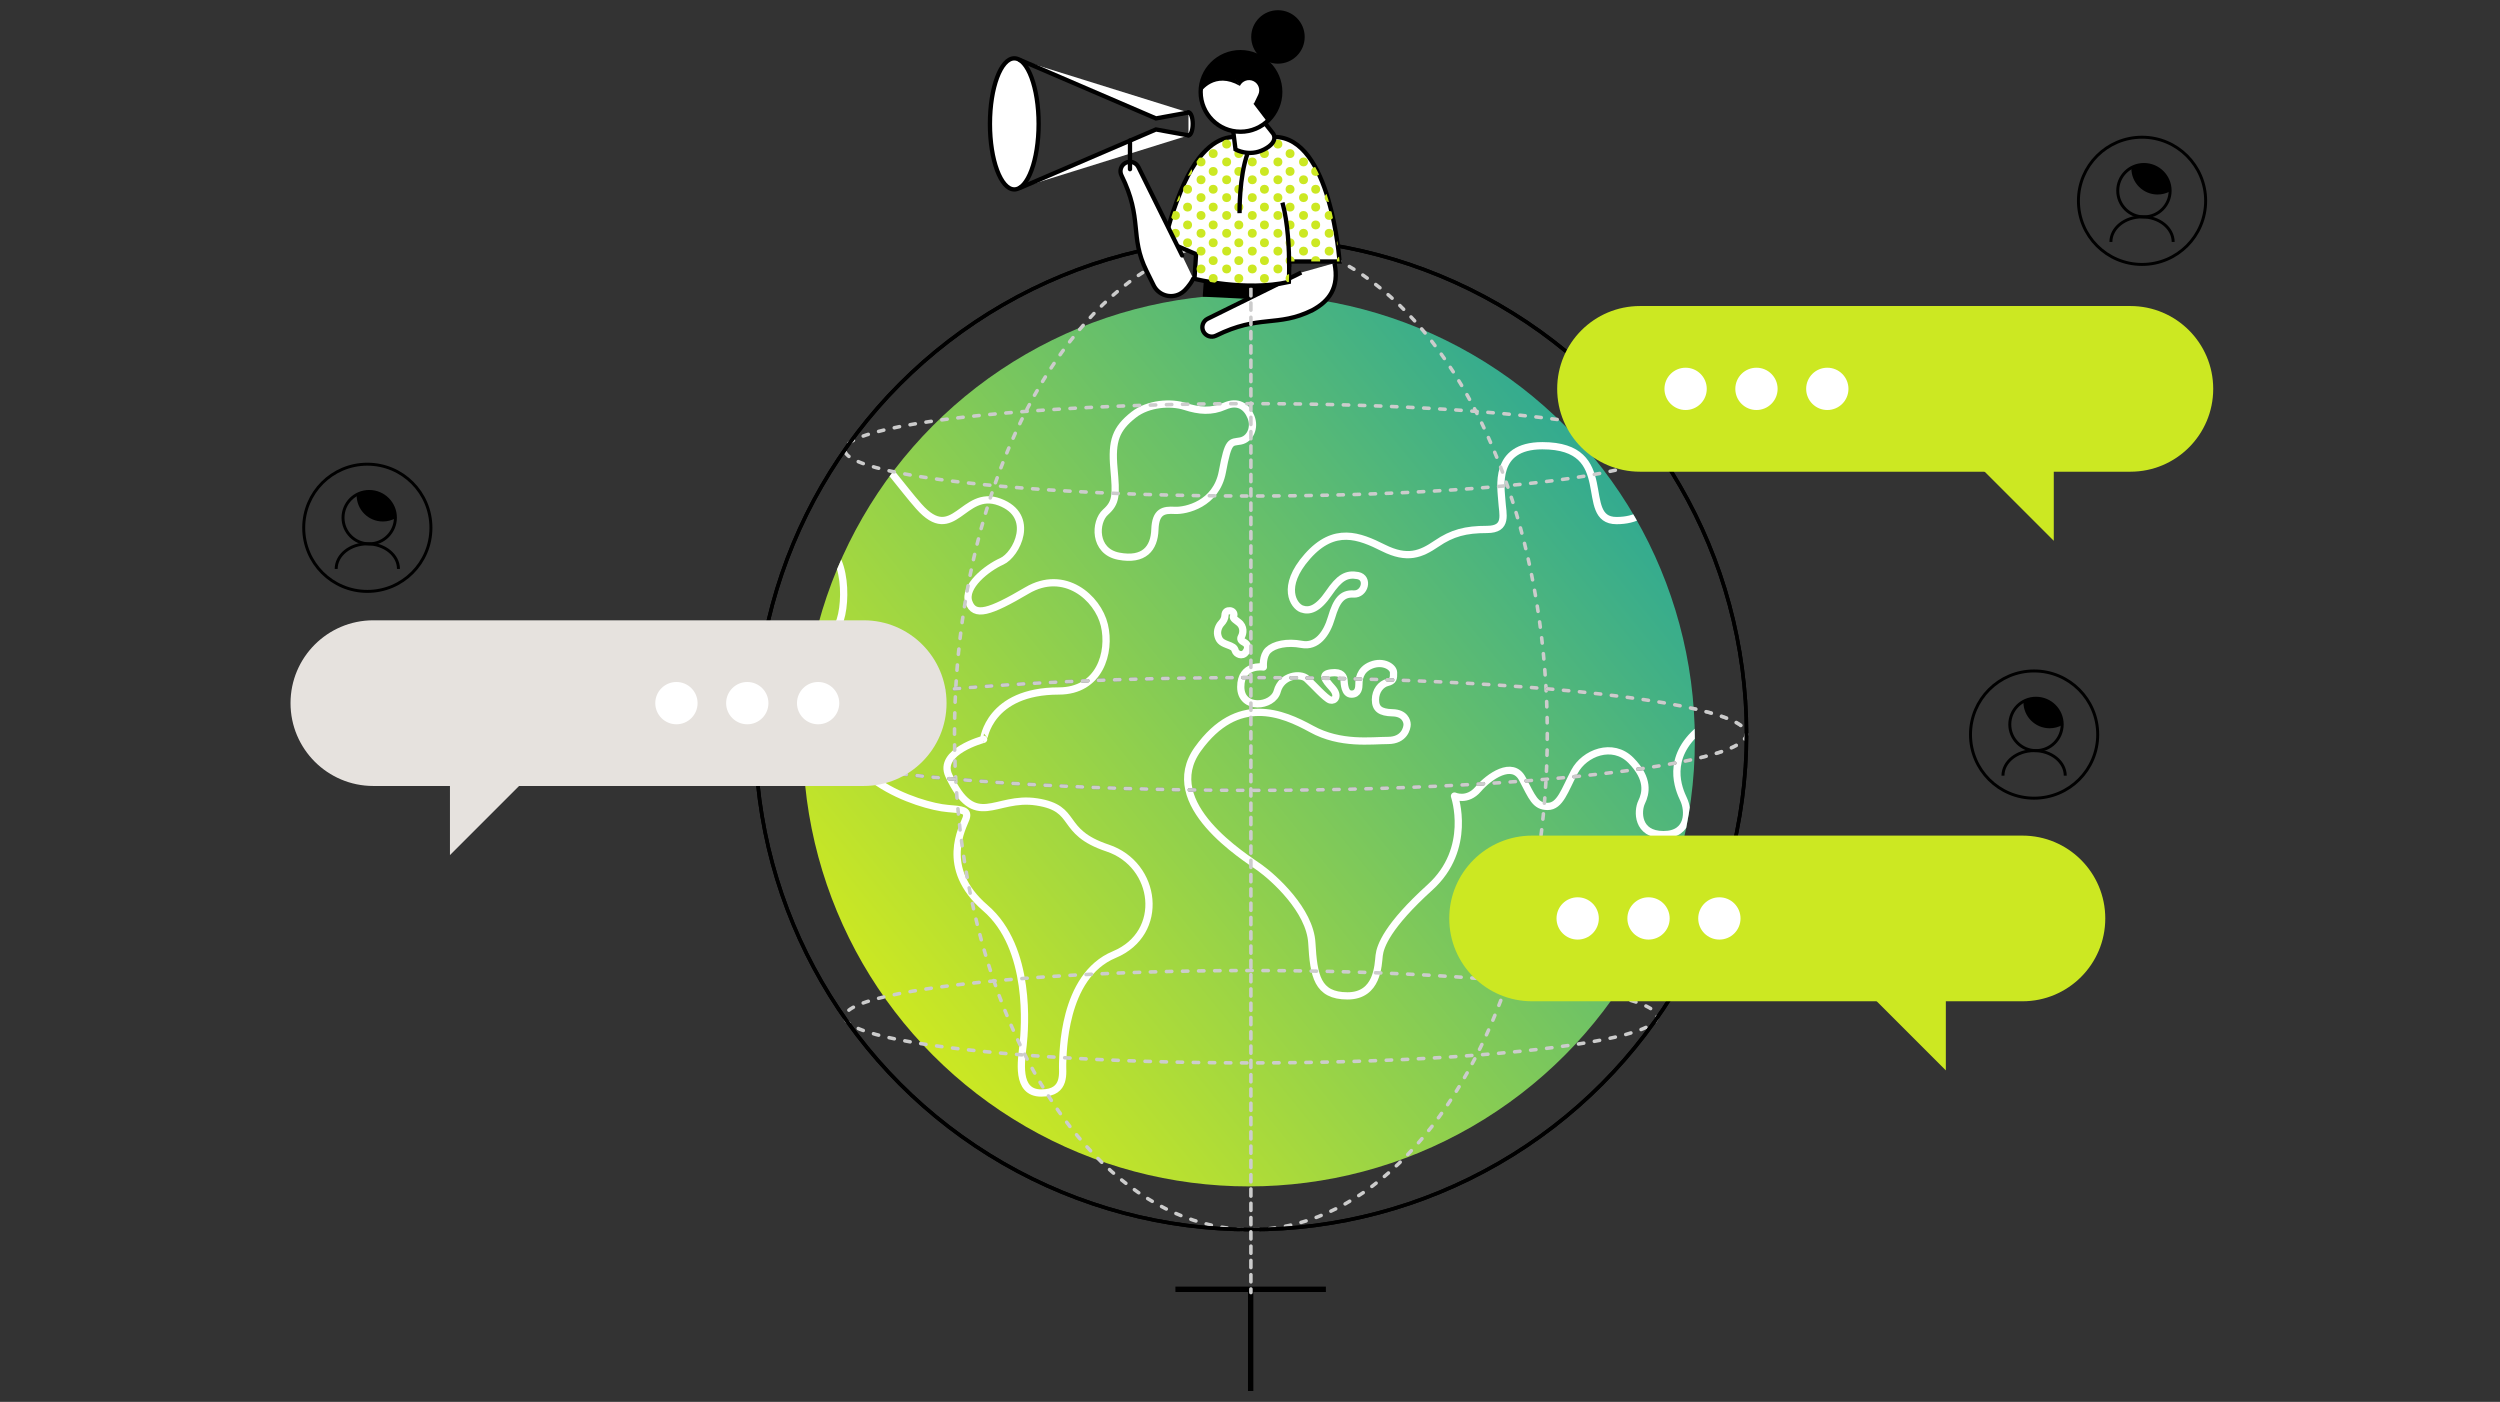 <?xml version="1.0" encoding="UTF-8"?> <!-- Generator: Adobe Illustrator 25.4.1, SVG Export Plug-In . SVG Version: 6.00 Build 0) --> <svg xmlns="http://www.w3.org/2000/svg" xmlns:xlink="http://www.w3.org/1999/xlink" version="1.1" id="Livello_1" x="0px" y="0px" viewBox="0 0 535 300" style="enable-background:new 0 0 535 300;" xml:space="preserve"><rect x="0" y="0" width="535" height="300" fill="#333333" stroke="none"/> <style type="text/css"> .st0{fill:none;} .st1{fill:url(#SVGID_1_);} .st2{clip-path:url(#SVGID_00000126288694523936524030000014261166205548461453_);} .st3{fill:none;stroke:#FFFFFF;stroke-width:1.553;stroke-linecap:round;stroke-linejoin:round;stroke-miterlimit:10;} .st4{fill:none;stroke:#CCCCCC;stroke-width:0.762;stroke-linecap:round;stroke-linejoin:round;stroke-dasharray:1.141,2.282;} .st5{fill:none;stroke:#808080;stroke-width:0.762;stroke-linecap:round;stroke-linejoin:round;stroke-dasharray:1.145,2.289;} .st6{fill:none;stroke:#CCCCCC;stroke-width:0.762;stroke-linecap:round;stroke-linejoin:round;stroke-dasharray:1.145,2.289;} .st7{fill:none;stroke:#CCCCCC;stroke-width:0.762;stroke-linecap:round;stroke-linejoin:round;stroke-dasharray:1.147,2.295;} .st8{fill:none;stroke:#000000;stroke-width:0.762;stroke-miterlimit:10;} .st9{fill:none;stroke:#000000;stroke-width:1.04;stroke-miterlimit:10;} .st10{fill:#FFFFFF;stroke:#000000;stroke-width:0.925;stroke-miterlimit:10;} .st11{fill:#CCE822;} .st12{fill:#FFFFFF;} .st13{fill:#E6E2DE;} .st14{fill:none;stroke:#000000;stroke-width:0.635;stroke-miterlimit:10;} .st15{fill:none;stroke:#CCCCCC;stroke-width:0.762;stroke-linecap:round;stroke-linejoin:round;} .st16{fill:none;stroke:#CCCCCC;stroke-width:0.762;stroke-linecap:round;stroke-linejoin:round;stroke-dasharray:1.529,1.529;} .st17{clip-path:url(#SVGID_00000018219094931131608740000004003265391283578506_);} .st18{fill:#FFFFFF;stroke:#000000;stroke-width:0.925;stroke-linecap:round;stroke-miterlimit:10;} .st19{fill:none;stroke:#000000;stroke-width:0.925;stroke-linecap:round;stroke-miterlimit:10;} </style> <rect class="st0" width="535" height="300"></rect> <g> <linearGradient id="SVGID_1_" gradientUnits="userSpaceOnUse" x1="192.857" y1="218.698" x2="340.405" y2="99.219"> <stop offset="0" style="stop-color:#CCE822"></stop> <stop offset="1" style="stop-color:#34AB8F"></stop> </linearGradient> <circle class="st1" cx="267.259" cy="158.45" r="95.441"></circle> <g> <defs> <circle id="SVGID_00000096742470433179803330000010400837365998938525_" cx="267.259" cy="158.45" r="95.441"></circle> </defs> <clipPath id="SVGID_00000039116766156238766400000012690480464510931585_"> <use xlink:href="#SVGID_00000096742470433179803330000010400837365998938525_" style="overflow:visible;"></use> </clipPath> <g style="clip-path:url(#SVGID_00000039116766156238766400000012690480464510931585_);"> <path class="st3" d="M242.621,88.747c-3.863,3.022-4.759,5.629-4.242,11.437c0.515,5.808,0.515,7.357-1.806,9.42 c-2.321,2.065-2.578,8.391,2.838,9.422c5.416,1.034,7.607-1.677,7.736-5.677c0.129-4.002,1.932-4.26,4.255-4.131 c2.321,0.129,8.896-1.291,10.185-8.26c1.289-6.971,1.806-6.196,3.869-6.582c2.061-0.388,3.17-2.838,2.261-5.116 c-0.912-2.278-2.789-3.59-5.635-2.336c-2.844,1.253-5.462,1.027-8.479,0.058C250.588,86.013,245.749,86.297,242.621,88.747z M226.583,147.871c8.728,0,11.155-8.229,9.746-14.106c-1.409-5.875-8.573-12.105-16.557-7.403 c-7.985,4.701-11.273,5.759-12.446,2.467c-1.174-3.29,3.876-7.286,7.046-8.697s7.397-9.755-0.47-12.695 c-7.867-2.937-9.746,9.402-17.26,0.941c-7.516-8.464-13.387-20.686-26.303-12.107c-12.916,8.581-1.526,20.1,4.814,20.335 c6.341,0.233,6.326,14.328,3.876,17.746c-5.895,8.222-4.712,24.047,8.923,33.148c5.285,3.525,11.86,5.289,14.913,5.524 c3.053,0.235,4.462,0.353,3.874,2.114c-0.586,1.764-5.87,10.578,4.111,19.16c9.981,8.579,8.455,25.975,8.102,29.267 c-0.353,3.29-1.644,10.343,3.874,10.343c5.52,0,4.464-4.584,4.579-6.347c0.118-1.764-0.089-18.638,11.04-23.273 c11.038-4.598,9.158-19.277-1.409-22.802c-10.569-3.525-6.108-8.462-15.148-9.873c-9.041-1.411-13.146,6.449-18.844-5.658 c-2.406-5.114,7.454-7.742,7.454-7.742S211.67,147.871,226.583,147.871z"></path> <path class="st3" d="M260.598,135.9c0.246,1.109,0.699,1.555,1.959,2.026c1.26,0.47,1.582,0.623,1.781,1.316 c0.2,0.69,1.491,1.373,2.243,0.344c0.752-1.029,0.406-1.759-0.415-2.183c-0.819-0.426-0.694-0.83-0.437-1.302 c0.257-0.473,0.615-1.988-0.708-2.951c-1.322-0.965-1.112-0.996-0.987-1.464c0.124-0.47-0.275-0.947-0.839-0.983 c-0.566-0.036-1.025,0.226-1.045,0.945c-0.022,0.721-0.331,1.245-0.83,1.779C260.82,133.961,260.398,135.002,260.598,135.9z"></path> <path class="st3" d="M330.058,95.384c-10.591,0-8.81,9.112-8.659,11.845c0.153,2.731,1.367,6.072-3.19,6.072 c-4.557,0-7.441,0.759-10.784,3.037c-3.341,2.278-6.228,3.492-11.392,0.912c-5.163-2.582-10.48-4.708-16.251,1.821 c-5.773,6.529-2.886,10.629-1.216,11.237c1.671,0.606,3.494,0,5.773-3.341c2.278-3.341,3.796-4.251,6.228-3.796 c2.429,0.455,1.517,4.1-0.912,3.947c-2.432-0.151-3.645,1.367-4.71,5.012c-1.063,3.643-3.188,6.376-6.378,5.77 c-3.19-0.608-5.924,0.055-7.177,1.251c-1.254,1.196-1.025,3.587-1.025,3.587s-4.843-0.739-4.843,4.271 c0,5.012,6.893,4.328,7.805,0.912c0.912-3.417,4.956-3.929,6.323-2.678c1.367,1.253,4.044,4.271,5.012,4.557 c0.97,0.284,1.995-0.854,0.399-2.62c-1.595-1.766-2.449-2.904-0.171-3.188c2.278-0.286,2.676,0.854,2.733,1.593 c0.058,0.741,0.113,2.962,1.595,2.962c1.482,0,1.595-1.367,1.595-2.163c0-0.799,0.058-3.019,2.62-4.042 c2.562-1.025,4.785,0.397,4.785,1.593c0,1.196,0.055,1.766-1.311,2.108c-1.367,0.342-2.562,1.764-2.562,3.701 s1.025,2.733,3.645,2.791c2.62,0.055,3.133,1.764,3.133,2.505s-0.57,3.417-4.102,3.417c-3.53,0-10.139,0.967-16.346-2.449 c-6.21-3.417-15.836-7.516-24.322,4.271c-8.488,11.787,10.197,23.233,13.214,25.396c3.019,2.163,10.767,9.109,11.166,16.113 c0.397,7.004,1.138,11.332,7.632,11.332s6.549-6.662,6.778-8.657c0.229-1.992,1.766-6.318,10.88-14.576 c9.114-8.255,5.24-19.53,5.24-19.53s2.733,1.253,5.069-1.48c2.336-2.733,7.348-6.208,9.456-2.221 c2.108,3.985,2.733,5.921,5.411,5.921c2.678,0,3.645-3.474,5.753-7.459c2.108-3.987,8.147-6.378,12.076-2.392 c3.931,3.985,3.19,7.059,2.278,8.939c-0.912,1.879-1.025,6.946,4.67,6.946c5.697,0,5.413-5.238,4.331-7.514 c-1.083-2.278-3.931-8.883,3.417-15.033c7.348-6.15,9.172-13.684,7.652-23.404c-1.517-9.717-1.291-12.601,4.253-14.804 c5.544-2.201,12-10.78,5.469-20.193c-6.531-9.416-18.303-5.999-21.797,0.304c-3.494,6.301-4.861,13.438-13.367,13.438 C337.423,111.405,346.462,95.384,330.058,95.384z"></path> </g> </g> </g> <g> <path d="M343.483,29.313"></path> <g> <ellipse class="st4" cx="267.692" cy="157.071" rx="63.429" ry="106.068"></ellipse> </g> <g> <ellipse class="st5" cx="267.692" cy="157.071" rx="106.068" ry="12.064"></ellipse> </g> <g> <ellipse class="st6" cx="267.692" cy="157.071" rx="106.068" ry="12.064"></ellipse> </g> <g> <ellipse class="st7" cx="267.692" cy="96.264" rx="86.911" ry="9.886"></ellipse> </g> <g> <ellipse class="st7" cx="267.692" cy="217.577" rx="86.911" ry="9.885"></ellipse> </g> <circle class="st8" cx="267.692" cy="157.071" r="106.068"></circle> <circle class="st8" cx="267.692" cy="157.071" r="106.068"></circle> <line class="st9" x1="256.796" y1="54.383" x2="257.438" y2="46.155"></line> </g> <polygon points="283.742,276.487 283.736,275.338 251.536,275.338 251.542,276.487 267.067,276.487 267.067,297.68 268.217,297.676 268.216,276.487 "></polygon> <path d="M257.616,60.099l-0.239,3.396c0,0,6.981,0.31,8.395,0.406c1.414,0.097,6.893,0.545,7.918,0.648 c1.024,0.103,1.47,0.149,1.47,0.149v-4.219l-7.024,0.645l-5.875-0.295L257.616,60.099z"></path> <path class="st10" d="M278.473,58.319l-20.043,9.895c-1,0.494-1.41,1.705-0.917,2.704c0.494,1,1.704,1.41,2.704,0.917 c9.329-4.606,13.132-1.748,20.611-5.44c0,0-0.437,0.234,0,0c3.567-1.91,5.83-4.795,4.755-10.081"></path> <g> <g> <g> <path class="st11" d="M432.801,214.275H327.866c-9.791,0-17.728-7.937-17.728-17.728v0c0-9.791,7.937-17.728,17.728-17.728 h104.935c9.791,0,17.728,7.937,17.728,17.728v0C450.529,206.337,442.592,214.275,432.801,214.275z"></path> <g> <circle class="st12" cx="337.622" cy="196.546" r="4.526"></circle> <circle class="st12" cx="352.784" cy="196.546" r="4.526"></circle> <circle class="st12" cx="367.945" cy="196.546" r="4.526"></circle> </g> </g> <polygon class="st11" points="398.844,211.499 416.41,229.065 416.41,204.421 "></polygon> </g> <g> <g> <path class="st11" d="M455.9,100.945H350.965c-9.791,0-17.728-7.937-17.728-17.728v0c0-9.791,7.937-17.728,17.728-17.728H455.9 c9.791,0,17.728,7.937,17.728,17.728v0C473.628,93.008,465.691,100.945,455.9,100.945z"></path> <g> <circle class="st12" cx="360.721" cy="83.217" r="4.526"></circle> <circle class="st12" cx="375.883" cy="83.217" r="4.526"></circle> <circle class="st12" cx="391.044" cy="83.217" r="4.526"></circle> </g> </g> <polygon class="st11" points="421.943,98.169 439.509,115.735 439.509,91.091 "></polygon> </g> <g> <g> <path class="st13" d="M79.9,168.2h104.935c9.791,0,17.728-7.937,17.728-17.728v0c0-9.791-7.937-17.728-17.728-17.728H79.9 c-9.791,0-17.728,7.937-17.728,17.728v0C62.172,160.263,70.109,168.2,79.9,168.2z"></path> <g> <circle class="st12" cx="175.079" cy="150.472" r="4.526"></circle> <circle class="st12" cx="159.918" cy="150.472" r="4.526"></circle> <circle class="st12" cx="144.756" cy="150.472" r="4.526"></circle> </g> </g> <polygon class="st13" points="113.857,165.425 96.291,182.991 96.291,158.347 "></polygon> </g> <circle class="st14" cx="78.607" cy="112.948" r="13.612"></circle> <g> <circle class="st14" cx="79.011" cy="110.778" r="5.606"></circle> <path d="M79.011,105.173c-0.973,0-1.889,0.248-2.686,0.685c-0.001,0.045-0.003,0.091-0.003,0.136c0,3.096,2.51,5.606,5.606,5.606 c0.973,0,1.889-0.248,2.686-0.685c0.001-0.045,0.003-0.091,0.003-0.136C84.617,107.682,82.107,105.173,79.011,105.173z"></path> <path class="st14" d="M71.944,121.746c0-2.961,2.983-5.362,6.663-5.362c3.68,0,6.663,2.4,6.663,5.362"></path> </g> <circle class="st14" cx="435.298" cy="157.198" r="13.612"></circle> <g> <circle class="st14" cx="435.702" cy="155.028" r="5.606"></circle> <path d="M435.702,149.423c-0.973,0-1.889,0.248-2.686,0.685c-0.001,0.045-0.003,0.091-0.003,0.136c0,3.096,2.51,5.606,5.606,5.606 c0.973,0,1.889-0.248,2.686-0.685c0.001-0.045,0.003-0.091,0.003-0.136C441.308,151.932,438.798,149.423,435.702,149.423z"></path> <path class="st14" d="M428.635,165.996c0-2.961,2.983-5.362,6.663-5.362s6.663,2.4,6.663,5.362"></path> </g> <circle class="st14" cx="458.396" cy="42.976" r="13.612"></circle> <g> <circle class="st14" cx="458.801" cy="40.806" r="5.606"></circle> <path d="M458.801,35.2c-0.973,0-1.889,0.248-2.686,0.685c-0.001,0.045-0.003,0.091-0.003,0.136c0,3.096,2.51,5.606,5.606,5.606 c0.973,0,1.889-0.248,2.686-0.685c0.001-0.045,0.003-0.091,0.003-0.136C464.406,37.71,461.897,35.2,458.801,35.2z"></path> <path class="st14" d="M451.733,51.774c0-2.961,2.983-5.362,6.663-5.362c3.68,0,6.663,2.4,6.663,5.362"></path> </g> </g> <g> <g> <line class="st15" x1="267.692" y1="276.609" x2="267.692" y2="275.846"></line> <line class="st16" x1="267.692" y1="274.317" x2="267.692" y2="42.619"></line> <line class="st15" x1="267.692" y1="41.854" x2="267.692" y2="41.092"></line> </g> </g> <g> <path class="st10" d="M286.658,55.957c0,0-1.811-26.652-13.954-26.652h-8.462c-3.118,0-7.614,2.03-11.551,11.592 c-2.555,6.205-3.352,10.644-3.352,10.644l6.621,2.849l-0.335,5.28c0,0,10.811,2.766,20.198,0.67c0,0,0.089-1.796,0.052-4.383 H286.658z"></path> <g> <defs> <path id="SVGID_00000181076207427056522260000000014636657865729411_" d="M286.658,55.957c0,0-1.811-26.652-13.954-26.652h-8.462 c-3.118,0-7.614,2.03-11.551,11.592c-2.555,6.205-3.352,10.644-3.352,10.644l6.621,2.849l-0.335,5.28 c0,0,10.811,2.766,20.198,0.67c0,0,0.089-1.796,0.052-4.383H286.658z"></path> </defs> <clipPath id="SVGID_00000180325531213250944190000014399856877053435787_"> <use xlink:href="#SVGID_00000181076207427056522260000000014636657865729411_" style="overflow:visible;"></use> </clipPath> <g style="clip-path:url(#SVGID_00000180325531213250944190000014399856877053435787_);"> <circle class="st11" cx="246.055" cy="30.839" r="0.954"></circle> <circle class="st11" cx="246.055" cy="34.656" r="0.954"></circle> <circle class="st11" cx="246.055" cy="38.473" r="0.954"></circle> <circle class="st11" cx="246.055" cy="42.291" r="0.954"></circle> <circle class="st11" cx="246.055" cy="46.108" r="0.954"></circle> <circle class="st11" cx="246.055" cy="49.925" r="0.954"></circle> <circle class="st11" cx="246.055" cy="53.742" r="0.954"></circle> <circle class="st11" cx="246.055" cy="57.559" r="0.954"></circle> <circle class="st11" cx="248.658" cy="32.869" r="0.954"></circle> <circle class="st11" cx="248.658" cy="36.686" r="0.954"></circle> <circle class="st11" cx="248.658" cy="40.503" r="0.954"></circle> <circle class="st11" cx="248.658" cy="44.32" r="0.954"></circle> <circle class="st11" cx="248.658" cy="48.138" r="0.954"></circle> <circle class="st11" cx="248.658" cy="51.955" r="0.954"></circle> <circle class="st11" cx="248.658" cy="55.772" r="0.954"></circle> <circle class="st11" cx="248.658" cy="59.589" r="0.954"></circle> <circle class="st11" cx="251.538" cy="30.839" r="0.954"></circle> <circle class="st11" cx="251.538" cy="34.656" r="0.954"></circle> <circle class="st11" cx="251.538" cy="38.473" r="0.954"></circle> <circle class="st11" cx="251.538" cy="42.291" r="0.954"></circle> <circle class="st11" cx="251.538" cy="46.108" r="0.954"></circle> <circle class="st11" cx="251.538" cy="49.925" r="0.954"></circle> <circle class="st11" cx="251.538" cy="53.742" r="0.954"></circle> <circle class="st11" cx="251.538" cy="57.559" r="0.954"></circle> <circle class="st11" cx="254.141" cy="32.869" r="0.954"></circle> <circle class="st11" cx="254.141" cy="36.686" r="0.954"></circle> <circle class="st11" cx="254.141" cy="40.503" r="0.954"></circle> <circle class="st11" cx="254.141" cy="44.32" r="0.954"></circle> <circle class="st11" cx="254.141" cy="48.138" r="0.954"></circle> <circle class="st11" cx="254.141" cy="51.955" r="0.954"></circle> <circle class="st11" cx="254.141" cy="55.772" r="0.954"></circle> <circle class="st11" cx="254.141" cy="59.589" r="0.954"></circle> <circle class="st11" cx="257.021" cy="30.839" r="0.954"></circle> <circle class="st11" cx="257.021" cy="34.656" r="0.954"></circle> <circle class="st11" cx="257.021" cy="38.473" r="0.954"></circle> <circle class="st11" cx="257.021" cy="42.291" r="0.954"></circle> <circle class="st11" cx="257.021" cy="46.108" r="0.954"></circle> <circle class="st11" cx="257.021" cy="49.925" r="0.954"></circle> <circle class="st11" cx="257.021" cy="53.742" r="0.954"></circle> <circle class="st11" cx="257.021" cy="57.559" r="0.954"></circle> <circle class="st11" cx="259.624" cy="32.869" r="0.954"></circle> <circle class="st11" cx="259.624" cy="36.686" r="0.954"></circle> <circle class="st11" cx="259.624" cy="40.503" r="0.954"></circle> <circle class="st11" cx="259.624" cy="44.32" r="0.954"></circle> <circle class="st11" cx="259.624" cy="48.138" r="0.954"></circle> <circle class="st11" cx="259.624" cy="51.955" r="0.954"></circle> <circle class="st11" cx="259.624" cy="55.772" r="0.954"></circle> <circle class="st11" cx="259.624" cy="59.589" r="0.954"></circle> <circle class="st11" cx="262.505" cy="30.839" r="0.954"></circle> <circle class="st11" cx="262.505" cy="34.656" r="0.954"></circle> <circle class="st11" cx="262.505" cy="38.473" r="0.954"></circle> <circle class="st11" cx="262.505" cy="42.291" r="0.954"></circle> <circle class="st11" cx="262.505" cy="46.108" r="0.954"></circle> <circle class="st11" cx="262.505" cy="49.925" r="0.954"></circle> <circle class="st11" cx="262.505" cy="53.742" r="0.954"></circle> <circle class="st11" cx="262.505" cy="57.559" r="0.954"></circle> <circle class="st11" cx="265.107" cy="32.869" r="0.954"></circle> <circle class="st11" cx="265.107" cy="36.686" r="0.954"></circle> <circle class="st11" cx="265.107" cy="40.503" r="0.954"></circle> <circle class="st11" cx="265.107" cy="44.32" r="0.954"></circle> <circle class="st11" cx="265.107" cy="48.138" r="0.954"></circle> <circle class="st11" cx="265.107" cy="51.955" r="0.954"></circle> <circle class="st11" cx="265.107" cy="55.772" r="0.954"></circle> <circle class="st11" cx="265.107" cy="59.589" r="0.954"></circle> <circle class="st11" cx="267.988" cy="30.839" r="0.954"></circle> <circle class="st11" cx="267.988" cy="34.656" r="0.954"></circle> <circle class="st11" cx="267.988" cy="38.473" r="0.954"></circle> <circle class="st11" cx="267.988" cy="42.291" r="0.954"></circle> <circle class="st11" cx="267.988" cy="46.108" r="0.954"></circle> <circle class="st11" cx="267.988" cy="49.925" r="0.954"></circle> <circle class="st11" cx="267.988" cy="53.742" r="0.954"></circle> <circle class="st11" cx="267.988" cy="57.559" r="0.954"></circle> <circle class="st11" cx="270.59" cy="32.869" r="0.954"></circle> <circle class="st11" cx="270.59" cy="36.686" r="0.954"></circle> <circle class="st11" cx="270.59" cy="40.503" r="0.954"></circle> <circle class="st11" cx="270.59" cy="44.32" r="0.954"></circle> <circle class="st11" cx="270.59" cy="48.138" r="0.954"></circle> <circle class="st11" cx="270.59" cy="51.955" r="0.954"></circle> <circle class="st11" cx="270.59" cy="55.772" r="0.954"></circle> <circle class="st11" cx="270.59" cy="59.589" r="0.954"></circle> <circle class="st11" cx="273.471" cy="30.839" r="0.954"></circle> <circle class="st11" cx="273.471" cy="34.656" r="0.954"></circle> <circle class="st11" cx="273.471" cy="38.473" r="0.954"></circle> <circle class="st11" cx="273.471" cy="42.291" r="0.954"></circle> <circle class="st11" cx="273.471" cy="46.108" r="0.954"></circle> <circle class="st11" cx="273.471" cy="49.925" r="0.954"></circle> <circle class="st11" cx="273.471" cy="53.742" r="0.954"></circle> <circle class="st11" cx="273.471" cy="57.559" r="0.954"></circle> <circle class="st11" cx="276.074" cy="32.869" r="0.954"></circle> <circle class="st11" cx="276.074" cy="36.686" r="0.954"></circle> <circle class="st11" cx="276.074" cy="40.503" r="0.954"></circle> <circle class="st11" cx="276.074" cy="44.32" r="0.954"></circle> <circle class="st11" cx="276.074" cy="48.138" r="0.954"></circle> <circle class="st11" cx="276.074" cy="51.955" r="0.954"></circle> <circle class="st11" cx="276.074" cy="55.772" r="0.954"></circle> <circle class="st11" cx="276.074" cy="59.589" r="0.954"></circle> <circle class="st11" cx="278.954" cy="30.839" r="0.954"></circle> <circle class="st11" cx="278.954" cy="34.656" r="0.954"></circle> <circle class="st11" cx="278.954" cy="38.473" r="0.954"></circle> <circle class="st11" cx="278.954" cy="42.291" r="0.954"></circle> <circle class="st11" cx="278.954" cy="46.108" r="0.954"></circle> <circle class="st11" cx="278.954" cy="49.925" r="0.954"></circle> <circle class="st11" cx="278.954" cy="53.742" r="0.954"></circle> <circle class="st11" cx="278.954" cy="57.559" r="0.954"></circle> <circle class="st11" cx="281.557" cy="32.869" r="0.954"></circle> <circle class="st11" cx="281.557" cy="36.686" r="0.954"></circle> <circle class="st11" cx="281.557" cy="40.503" r="0.954"></circle> <circle class="st11" cx="281.557" cy="44.32" r="0.954"></circle> <circle class="st11" cx="281.557" cy="48.138" r="0.954"></circle> <circle class="st11" cx="281.557" cy="51.955" r="0.954"></circle> <circle class="st11" cx="281.557" cy="55.772" r="0.954"></circle> <circle class="st11" cx="281.557" cy="59.589" r="0.954"></circle> <circle class="st11" cx="284.438" cy="30.839" r="0.954"></circle> <circle class="st11" cx="284.438" cy="34.656" r="0.954"></circle> <circle class="st11" cx="284.438" cy="38.473" r="0.954"></circle> <circle class="st11" cx="284.438" cy="42.291" r="0.954"></circle> <circle class="st11" cx="284.438" cy="46.108" r="0.954"></circle> <circle class="st11" cx="284.438" cy="49.925" r="0.954"></circle> <circle class="st11" cx="284.438" cy="53.742" r="0.954"></circle> <circle class="st11" cx="284.438" cy="57.559" r="0.954"></circle> <circle class="st11" cx="287.04" cy="32.869" r="0.954"></circle> <circle class="st11" cx="287.04" cy="36.686" r="0.954"></circle> <circle class="st11" cx="287.04" cy="40.503" r="0.954"></circle> <circle class="st11" cx="287.04" cy="44.32" r="0.954"></circle> <circle class="st11" cx="287.04" cy="48.138" r="0.954"></circle> <circle class="st11" cx="287.04" cy="51.955" r="0.954"></circle> <circle class="st11" cx="287.04" cy="55.772" r="0.954"></circle> <circle class="st11" cx="287.04" cy="59.589" r="0.954"></circle> <circle class="st11" cx="289.921" cy="30.839" r="0.954"></circle> <circle class="st11" cx="289.921" cy="34.656" r="0.954"></circle> <circle class="st11" cx="289.921" cy="38.473" r="0.954"></circle> <circle class="st11" cx="289.921" cy="42.291" r="0.954"></circle> <circle class="st11" cx="289.921" cy="46.108" r="0.954"></circle> <circle class="st11" cx="289.921" cy="49.925" r="0.954"></circle> <circle class="st11" cx="289.921" cy="53.742" r="0.954"></circle> <circle class="st11" cx="289.921" cy="57.559" r="0.954"></circle> <circle class="st11" cx="292.523" cy="32.869" r="0.954"></circle> <circle class="st11" cx="292.523" cy="36.686" r="0.954"></circle> <circle class="st11" cx="292.523" cy="40.503" r="0.954"></circle> <circle class="st11" cx="292.523" cy="44.32" r="0.954"></circle> <circle class="st11" cx="292.523" cy="48.138" r="0.954"></circle> <circle class="st11" cx="292.523" cy="51.955" r="0.954"></circle> <circle class="st11" cx="292.523" cy="55.772" r="0.954"></circle> <circle class="st11" cx="292.523" cy="59.589" r="0.954"></circle> <circle class="st11" cx="295.404" cy="30.839" r="0.954"></circle> <circle class="st11" cx="295.404" cy="34.656" r="0.954"></circle> <circle class="st11" cx="295.404" cy="38.473" r="0.954"></circle> <circle class="st11" cx="295.404" cy="42.291" r="0.954"></circle> <circle class="st11" cx="295.404" cy="46.108" r="0.954"></circle> <circle class="st11" cx="295.404" cy="49.925" r="0.954"></circle> <circle class="st11" cx="295.404" cy="53.742" r="0.954"></circle> <circle class="st11" cx="295.404" cy="57.559" r="0.954"></circle> <circle class="st11" cx="298.006" cy="32.869" r="0.954"></circle> <circle class="st11" cx="298.006" cy="36.686" r="0.954"></circle> <circle class="st11" cx="298.006" cy="40.503" r="0.954"></circle> <circle class="st11" cx="298.006" cy="44.32" r="0.954"></circle> <circle class="st11" cx="298.006" cy="48.138" r="0.954"></circle> <circle class="st11" cx="298.006" cy="51.955" r="0.954"></circle> <circle class="st11" cx="298.006" cy="55.772" r="0.954"></circle> <circle class="st11" cx="298.006" cy="59.589" r="0.954"></circle> <circle class="st11" cx="300.887" cy="30.839" r="0.954"></circle> <circle class="st11" cx="300.887" cy="34.656" r="0.954"></circle> <circle class="st11" cx="300.887" cy="38.473" r="0.954"></circle> <circle class="st11" cx="300.887" cy="42.291" r="0.954"></circle> <circle class="st11" cx="300.887" cy="46.108" r="0.954"></circle> <circle class="st11" cx="300.887" cy="49.925" r="0.954"></circle> <circle class="st11" cx="300.887" cy="53.742" r="0.954"></circle> <circle class="st11" cx="300.887" cy="57.559" r="0.954"></circle> <circle class="st11" cx="303.49" cy="32.869" r="0.954"></circle> <circle class="st11" cx="303.49" cy="36.686" r="0.954"></circle> <circle class="st11" cx="303.49" cy="40.503" r="0.954"></circle> <circle class="st11" cx="303.49" cy="44.32" r="0.954"></circle> <circle class="st11" cx="303.49" cy="48.138" r="0.954"></circle> <circle class="st11" cx="303.49" cy="51.955" r="0.954"></circle> <circle class="st11" cx="303.49" cy="55.772" r="0.954"></circle> <circle class="st11" cx="303.49" cy="59.589" r="0.954"></circle> <circle class="st11" cx="306.37" cy="30.839" r="0.954"></circle> <circle class="st11" cx="306.37" cy="34.656" r="0.954"></circle> <circle class="st11" cx="306.37" cy="38.473" r="0.954"></circle> <circle class="st11" cx="306.37" cy="42.291" r="0.954"></circle> <circle class="st11" cx="306.37" cy="46.108" r="0.954"></circle> <circle class="st11" cx="306.37" cy="49.925" r="0.954"></circle> <circle class="st11" cx="306.37" cy="53.742" r="0.954"></circle> <circle class="st11" cx="306.37" cy="57.559" r="0.954"></circle> <circle class="st11" cx="308.973" cy="32.869" r="0.954"></circle> <circle class="st11" cx="308.973" cy="36.686" r="0.954"></circle> <circle class="st11" cx="308.973" cy="40.503" r="0.954"></circle> <circle class="st11" cx="308.973" cy="44.32" r="0.954"></circle> <circle class="st11" cx="308.973" cy="48.138" r="0.954"></circle> <circle class="st11" cx="308.973" cy="51.955" r="0.954"></circle> <circle class="st11" cx="308.973" cy="55.772" r="0.954"></circle> <circle class="st11" cx="308.973" cy="59.589" r="0.954"></circle> </g> </g> <path class="st10" d="M267.024,32.722c-1.877,5.013-1.76,12.896-1.76,12.896"></path> <path class="st18" d="M252.974,54.664l-9.358-18.913c-0.494-1-1.705-1.41-2.704-0.917c-1,0.494-1.41,1.705-0.917,2.704 c4.606,9.329,1.682,12.997,5.374,20.476c0,0,1.284,2.6,1.503,3.045c1.013,2.051,3.496,2.893,5.548,1.88 c0.38-0.188,0.718-0.426,1.011-0.702c0,0,1.205-1.118,1.93-2.617"></path> <path class="st10" d="M275.883,57.069c-0.006-3.564-0.23-9.341-1.444-13.709"></path> <path class="st10" d="M263.727,26.625l0.671,5.358c0,0,2.887,1.663,6.121,0c3.233-1.663,1.94-3.391,1.94-3.391l-2.125-2.706 L263.727,26.625z"></path> <g> <circle class="st10" cx="265.455" cy="19.678" r="8.514"></circle> <circle cx="273.483" cy="7.905" r="5.722"></circle> <path d="M271.139,26.015c1.453-1.302,2.47-3.107,2.753-5.192c0.633-4.66-2.632-8.95-7.292-9.582 c-2.085-0.283-4.095,0.216-5.738,1.27L271.139,26.015z"></path> <path class="st12" d="M268.241,17.362c-1.083-0.519-2.382-0.063-2.902,1.021l-0.941,1.961l3.923,1.881l0.941-1.961 C269.781,19.181,269.324,17.882,268.241,17.362z"></path> </g> <path d="M265.339,18.383c-5.499-3.161-8.399,1.356-8.399,1.356l0.532-3.026l2.351-3.42l1.652-1.06L265.339,18.383z"></path> <path class="st18" d="M254.336,24.048c0.505,0,0.914,1.102,0.914,2.462s-0.409,2.462-0.914,2.462"></path> <ellipse class="st18" cx="217.058" cy="26.51" rx="5.21" ry="14.027"></ellipse> <polyline class="st18" points="254.336,28.971 247.372,27.705 218.254,40.225 "></polyline> <polyline class="st18" points="254.336,24.075 247.372,25.341 218.254,12.822 "></polyline> <line class="st19" x1="241.817" y1="36.202" x2="241.817" y2="30.069"></line> </g> </svg> 